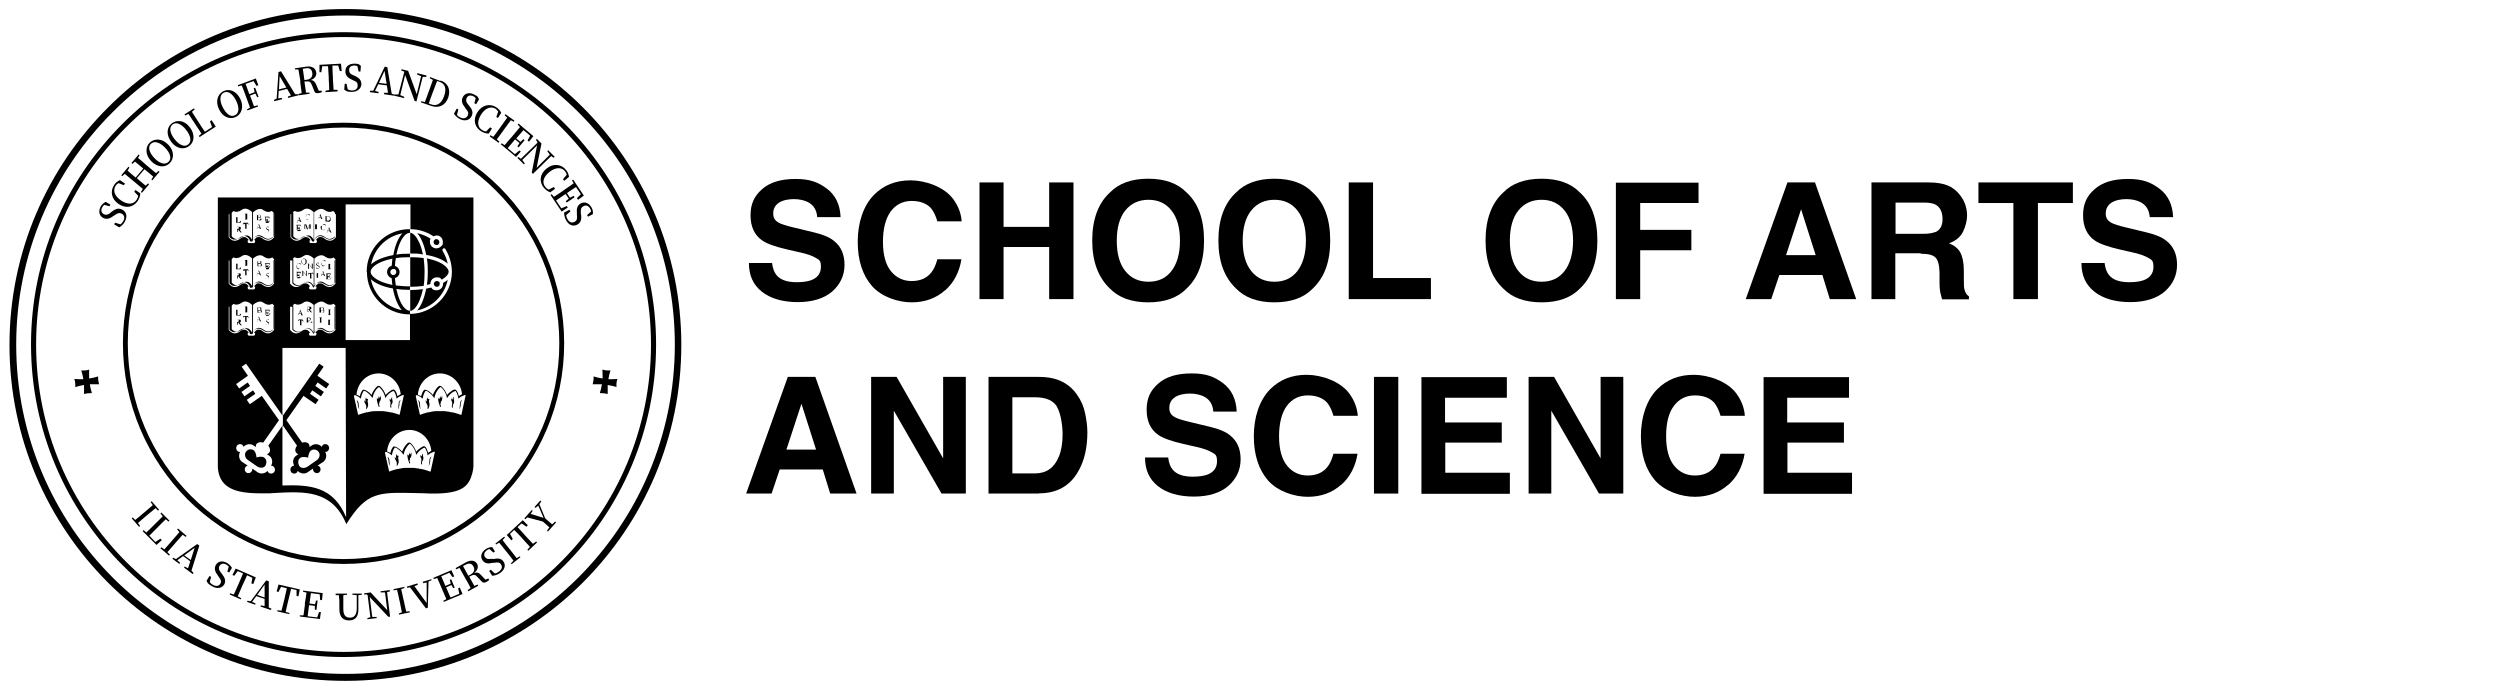 <svg xmlns="http://www.w3.org/2000/svg" id="Layer_1" viewBox="0 0 1079.9 298"><defs><style>      .st0 {        isolation: isolate;      }      .st1 {        fill-rule: evenodd;      }    </style></defs><g><g><g><path d="M67.2,219.5c-1.2,1-2.3,1.9-3.5,2.9l-.6.5c-1.2,1-2.3,2-3.5,3l.9,1.3-.4.4-3.2-3.7.4-.4,1.1,1.1c1.2-.9,2.3-1.9,3.5-2.9l.6-.5c1.2-1,2.3-2,3.5-3l-.9-1.3.4-.4,3.2,3.7-.4.4-1.1-1.1Z"></path><path d="M70,233.2l-2.4,2.2-6-6,.4-.4,1.2,1c1.1-1,2.2-2.1,3.2-3.1l.7-.7c1.1-1.1,2.2-2.1,3.2-3.2l-1-1.2.4-.4,3.5,3.5-.4.4-1.2-1c-1.1,1.1-2.2,2.1-3.2,3.2l-.8.8c-.9.9-2,2-3.1,3.1l2.6,2.7,2.2-1.4.6.6h0Z"></path><path d="M78.8,231.1c-1,1.1-2,2.3-3,3.4l-.5.6c-1,1.1-2,2.3-3,3.4l1.1,1.1-.4.4-3.7-3.2.4-.4,1.3.9c1-1.1,2-2.3,3-3.4l.5-.6c1-1.1,2-2.3,3-3.5l-1-1.1.4-.4,3.7,3.2-.4.4-1.3-.9h0Z"></path><path d="M83.6,247.5l-.3.5-3.8-2.8.3-.5,1.4.8,1-3-3.1-2.3-2.5,1.8,1.2,1.1-.3.5-3-2.2.3-.5,1.2.6,9.2-6.5.9.7-3.4,10.8.9,1h0ZM82.4,241.9l1.7-5.3-4.5,3.3,2.8,2h0Z"></path><path d="M95.8,247.8c1.5,1.9,1.8,3.2,1.1,4.6-1,1.7-3,2.1-5.2.9s-2-1.6-2.5-2.4l1.3-2.1.7.4-.6,2.2c.3.5.7.8,1.3,1.2,1.4.8,2.7.6,3.3-.5.5-.9.3-1.7-.7-2.9l-.4-.6c-1.2-1.6-1.7-3-.9-4.5,1-1.8,3-2,4.9-.9,1,.6,1.6,1.3,2.1,2.1l-1.2,2-.8-.4.6-2.1c-.2-.4-.6-.6-1-.9-1.2-.7-2.4-.5-3,.6-.5.9-.2,1.8.6,2.8l.5.6h-.1Z"></path><path d="M106.7,248.5c-.6,1.4-1.2,2.8-1.9,4.2l-.3.7c-.6,1.4-1.2,2.8-1.8,4.2l1.5.8-.2.5-4.8-2.1.2-.5,1.6.5c.6-1.4,1.3-2.7,1.9-4.2l.3-.7c.6-1.4,1.2-2.8,1.8-4.2l-2.3-1-1.5,2-.8-.3,1.4-2.8,8.7,3.8-1.1,2.9-.8-.3.4-2.4-2.3-1.1h0Z"></path><path d="M117.2,263l-.2.5-4.5-1.5.2-.5,1.6.3v-3.1l-3.6-1.2-1.8,2.5,1.5.7-.2.5-3.5-1.2.2-.5,1.4.2,6.7-9,1.1.4v11.3l1.3.6h-.2ZM114.3,258v-5.5l-3.2,4.5,3.2,1.1h0Z"></path><path d="M125.7,254.6c-.4,1.5-.7,2.9-1.1,4.5l-.2.8c-.3,1.5-.7,3-1,4.4l1.6.5v.5l-5.2-1.2v-.5l1.8.2c.4-1.5.7-2.9,1.1-4.4l.2-.8c.3-1.5.7-3,1-4.5l-2.5-.6-1.1,2.2-.8-.2.8-3,9.2,2.1-.6,3-.8-.2v-2.5l-2.5-.6h0v.3h0Z"></path><path d="M138.6,264.4l-.4,3-8.7-1.1v-.5h1.6c.2-1.5.4-3,.6-4.5v-.8c.3-1.5.5-3,.7-4.5l-1.5-.4v-.5l8.5,1.1-.3,3h-.8c0-.1-.2-2.5-.2-2.5l-3.8-.5c-.2,1.5-.4,3-.6,4.5l2.4.3.4-1.6h.7l-.5,4h-.7v-1.7l-2.5-.3c-.2,1.7-.4,3.2-.6,4.8l4.1.5.8-2.3h.8c0,.1,0,0,0,0h0Z"></path><path d="M156.3,256.9l-1.5.2v5.9c.1,3.5-1.4,4.9-3.9,5-2.5,0-4.2-1.2-4.3-4.6v-1.8c0-1.5,0-3-.2-4.5h-1.4v-.7h4.9v.5l-1.6.2v5.9c0,2.9,1.1,3.8,2.9,3.8s2.9-1.2,2.9-4.1v-5.6c-.1,0-1.9-.2-1.9-.2v-.5h4.1v.5h0Z"></path><path d="M168.6,255.4l-1.4.4,1.3,10.6h-.8l-8-8.5,1.1,8.6h1.9v.5l-4,.5v-.5l1.3-.4-1.2-9.5-.3-.3h-1.2v-.5l2.8-.4,7.2,7.7-1-7.7h-1.9v-.5l4-.5v.5h.2,0Z"></path><path d="M173.3,254.5c.3,1.5.6,2.9,1,4.5l.2.8c.3,1.5.6,3,1,4.4l1.5-.2v.5c.1,0-4.7,1-4.7,1v-.5c-.1,0,1.3-.5,1.3-.5-.3-1.5-.6-3-.9-4.5l-.2-.8c-.3-1.5-.6-3-1-4.4l-1.5.2v-.5c-.1,0,4.7-1,4.7-1v.5l-1.4.5h0Z"></path><path d="M186.4,250.6l-1.3.6-.3,11.3-.8.3-6.9-9.1-1.2.2-.2-.5,4.6-1.4.2.6-1.5.6,5.3,7.3v-8.9l-1.5.3-.2-.6,3.7-1.1.2.5h-.1Z"></path><path d="M198.6,253.8l1.2,2.8-8.1,3.4-.2-.5,1.3-.7c-.6-1.4-1.2-2.8-1.8-4.2l-.3-.7c-.6-1.4-1.2-2.8-1.8-4.2l-1.5.4-.2-.5,7.8-3.3,1.2,2.7-.7.3-1.4-1.9-3.5,1.5c.6,1.4,1.2,2.8,1.8,4.2l2.3-1-.4-1.6.6-.3,1.5,3.6-.6.3-.8-1.4-2.3,1c.7,1.6,1.3,3,1.9,4.4l3.8-1.6-.5-2.4.7-.3h0Z"></path><path d="M211,250l.3.5c-.3.3-.6.6-1.1.8-1,.6-1.6.5-2.2-.2l-1.8-1.9c-.9-1-1.5-1.1-2.7-.5l-.8.4c.8,1.4,1.5,2.7,2.2,4l1.4-.6.3.5-4.3,2.4-.3-.5,1.3-.9c-.7-1.3-1.4-2.7-2.2-4l-.4-.7c-.7-1.3-1.5-2.7-2.2-4l-1.4.6-.3-.5,4.3-2.4c2.3-1.3,4.1-1,5,.6.6,1.1.4,2.6-1.3,3.9,1.3-.4,2.1-.1,3,.9l1.9,2,1.2-.5h.1ZM203.4,248.1c1.5-.9,1.8-2.2,1.1-3.4-.7-1.3-1.8-1.6-3.3-.8l-1.2.6c.7,1.3,1.4,2.6,2.3,4.2l1.1-.6h0Z"></path><path d="M213,241.5c2.4-.5,3.6-.2,4.5,1.1,1.1,1.6.5,3.6-1.6,5-1.1.7-2.3,1.1-3.3,1.1l-1.3-2.1.7-.5,1.7,1.6c.6,0,1.1-.3,1.7-.7,1.3-.9,1.8-2.1,1-3.2-.6-.9-1.4-1-2.9-.7h-.7c-1.9.5-3.4.4-4.4-1.1-1.1-1.7-.4-3.5,1.4-4.8,1-.6,1.9-.9,2.8-.9l1.2,1.9-.7.5-1.6-1.5c-.5,0-.8.2-1.2.5-1.1.8-1.5,1.9-.8,2.9.6.9,1.5,1,2.7.8h.7c0-.1.1,0,.1,0h0Z"></path><path d="M217.1,233.3c.9,1.2,1.8,2.4,2.8,3.6l.5.6c.9,1.2,1.9,2.4,2.8,3.6l1.3-.8.3.4-3.8,3-.3-.4,1.1-1.1c-.9-1.2-1.8-2.4-2.8-3.6l-.5-.6c-.9-1.2-1.9-2.4-2.9-3.6l-1.3.8-.3-.4,3.8-3,.3.4-1,1.1h0Z"></path><path d="M223.5,227.6c1,1.1,2,2.2,3.1,3.4l.5.6c1,1.1,2.1,2.2,3.1,3.3l1.4-1,.4.4-3.8,3.6-.4-.4,1.1-1.3c-1-1.1-2-2.2-3.1-3.4l-.5-.6c-1-1.1-2.1-2.2-3.2-3.3l-1.8,1.7,1.2,2.2-.6.6-2-2.3,6.9-6.4,2.2,2.2-.6.6-2.1-1.4-1.9,1.7h0v-.2h.1Z"></path><path d="M235.5,223.9c1.3,1.1,2.1,1.8,3,2.6l1.3-1.2.4.4-3.5,3.9-.4-.4,1-1.4c-.8-.7-1.6-1.5-2.8-2.5l-6.7-1.8-.9.8-.4-.4,3.2-3.6.4.4-.9,1.3,5.6,1.7-2.3-5.3-1.2,1-.4-.4,2.5-2.8.4.4-.8,1.2,2.5,6.1h0Z"></path></g><path class="st1" d="M149.2,6.7h0c-39.3,0-74.8,15.9-100.5,41.7C22.9,74.1,7,109.7,7,148.9h0c0,39.3,15.9,74.8,41.7,100.6,25.7,25.7,61.3,41.6,100.5,41.6s74.8-15.9,100.6-41.6c25.7-25.7,41.7-61.3,41.7-100.6h0c0-39.3-15.9-74.8-41.7-100.5-25.8-25.7-61.3-41.7-100.6-41.7M148.4,16c36.7,0,69.9,14.9,93.9,38.9,24,24,38.9,57.3,38.9,93.9h0c0,36.7-14.9,69.9-38.9,93.9s-57.3,38.9-93.9,38.9-69.9-14.9-93.9-38.9S15.6,185.4,15.6,148.8s14.9-69.9,38.9-93.9c24-24,57.3-38.9,93.9-38.9h0ZM148.4,13.9h0c37.3,0,71,15.1,95.5,39.5,24.4,24.4,39.5,58.2,39.5,95.4s-15.1,71-39.5,95.4c-24.4,24.4-58.2,39.6-95.5,39.6h0c-37.3,0-71-15.1-95.4-39.6-24.4-24.4-39.6-58.2-39.6-95.4h0c0-37.3,15.1-71,39.6-95.4,24.4-24.4,58.1-39.5,95.4-39.5h0ZM148.4,55.1c25.7,0,49.1,10.4,65.9,27.3,16.9,16.9,27.3,40.2,27.3,65.9h0c0,25.8-10.4,49.1-27.3,65.9-16.9,16.9-40.2,27.3-65.9,27.3h0c-25.7,0-49-10.4-65.9-27.3s-27.3-40.2-27.3-65.9h0c0-25.7,10.4-49,27.3-65.9s40.2-27.3,65.9-27.3h0ZM148.4,53h0c26.3,0,50.2,10.7,67.4,27.9,17.2,17.2,27.9,41.1,27.9,67.4h0c0,26.3-10.7,50.2-27.9,67.4-17.2,17.3-41.1,27.9-67.4,27.9h0c-26.3,0-50.2-10.7-67.4-27.9-17.2-17.3-27.9-41.1-27.9-67.4h0c0-26.3,10.7-50.2,27.9-67.4,17.2-17.3,41.1-27.9,67.4-27.9h0ZM149.2,3.9h0c40.1,0,76.3,16.2,102.6,42.5,26.2,26.2,42.5,62.5,42.5,102.6s-16.2,76.3-42.5,102.6c-26.2,26.2-62.5,42.5-102.6,42.5s-76.3-16.2-102.6-42.5c-26.2-26.2-42.5-62.5-42.5-102.6S20.4,72.6,46.7,46.4C72.9,20.1,109.2,3.9,149.2,3.9h0Z"></path><path d="M260.1,159.6c1.1.4,2.3.5,3.6.4-.4,1.3-.7,2.5-.9,3.8,1.3,0,2.6,0,3.9-.1-.4,1.1-.5,2.3-.4,3.5-1.3-.4-2.5-.7-3.8-.9v3.9c-1.1-.3-2.3-.4-3.4-.4.4-1.3.7-2.5.9-3.8h-4c.3-1.1.5-2.3.4-3.4,1.3.4,2.6.7,3.9.9,0-1.3,0-2.6-.1-3.9"></path><path d="M38.7,159.6c-1.1.4-2.3.5-3.6.4.4,1.3.7,2.5.9,3.8-1.3,0-2.6,0-3.9-.1.4,1.1.5,2.3.4,3.5,1.3-.4,2.5-.7,3.8-.9v3.9c1.1-.3,2.3-.4,3.4-.4-.4-1.3-.7-2.5-.9-3.8h4c-.3-1.1-.5-2.3-.4-3.4-1.3.4-2.6.7-3.9.9v-3.9"></path><g><path d="M48.2,91.5c1.9-1.5,3.2-1.7,4.7-.9,1.8,1,2.2,3,1,5.2-.6,1.1-1.6,2-2.4,2.4l-2.2-1.3.4-.7,2.3.7c.5-.3.8-.7,1.2-1.3.8-1.4.6-2.6-.6-3.3-1-.5-1.7-.3-3,.6l-.6.4c-1.6,1.2-3,1.6-4.5.8-1.8-1-2-3-1-4.9.6-1,1.3-1.6,2.2-2l2,1.2-.4.7-2.2-.6c-.4.2-.6.5-.9,1-.7,1.2-.5,2.3.6,3,1,.5,1.8.3,2.8-.5l.6-.5h0Z"></path><path d="M58.4,82l2.2,1.5c0,1.2-.4,2.2-1.1,3.3-1.9,2.8-5.2,3.4-8.3,1.3s-3.7-5.5-1.9-8.2c.6-.9,1.4-1.6,2.5-2.1l2.2,1.5-.5.7-2.3-.9c-.5.3-.9.6-1.2,1.1-1.3,1.9-.7,4.4,2.3,6.4s5.4,1.7,6.7-.3c.3-.5.6-1,.7-1.7l-1.7-1.8.5-.7h-.1Z"></path><path d="M59.6,68.2c1.2,1,2.4,2,3.6,3.1l.6.5c1.2,1,2.4,2,3.6,3l1.1-1,.4.4-3.1,3.7-.4-.4.8-1.2c-1.1-1-2.4-2-3.8-3.2l-3.3,3.9c1.4,1.2,2.6,2.2,3.8,3.2l1.1-1,.4.4-3.1,3.7-.4-.4.8-1.3c-1.2-1-2.4-2-3.6-3l-.6-.5c-1.2-1-2.4-2-3.6-3l-1.1,1-.4-.4,3.1-3.7.4.4-.8,1.3c1.1,1,2.3,2,3.5,3l3.3-3.9c-1.2-1-2.4-2-3.6-3l-1.1,1-.4-.4,3.1-3.7.4.4-.8,1.3h0v-.2h0Z"></path><path d="M72.7,62.5c2.7,2.8,2.5,6.1.6,8s-5.2,2-8-.9c-2.7-2.8-2.5-6.2-.6-8s5.2-2,8,.9ZM72.8,69.9c1.6-1.5.5-4.1-1.5-6.1-2-2.1-4.5-3.2-6.1-1.7s-.5,4.1,1.5,6.2,4.5,3.2,6.1,1.6h0Z"></path><path d="M82,55c2.4,3.1,1.9,6.4-.2,8-2.1,1.7-5.4,1.5-7.8-1.7-2.4-3.1-1.9-6.4.2-8s5.4-1.5,7.8,1.7h0ZM81.3,62.4c1.7-1.4.9-4-.9-6.3s-4.2-3.7-5.9-2.3c-1.7,1.4-.9,4,.9,6.3s4.2,3.7,5.9,2.3h0Z"></path><path d="M91.4,51.9l1.8,2.8-7,4.5-.3-.5,1.1-1c-.8-1.3-1.7-2.6-2.5-3.8l-.5-.8c-.9-1.3-1.7-2.6-2.6-3.9l-1.4.7-.3-.5,4.1-2.6.3.5-1.2,1c.8,1.3,1.7,2.6,2.5,3.9l.6.9c.7,1.2,1.6,2.5,2.5,3.8l3.1-2-.9-2.5.7-.5h0Z"></path><path d="M103.8,42.7c1.7,3.5.5,6.6-1.9,7.8s-5.6.3-7.3-3.3c-1.7-3.5-.5-6.6,1.9-7.8s5.5-.3,7.3,3.3h0ZM101.5,49.8c2-1,1.8-3.7.5-6.3s-3.3-4.5-5.3-3.5-1.8,3.7-.5,6.3,3.3,4.5,5.2,3.5h.1Z"></path><path d="M106.1,36.3c.5,1.4,1.1,2.9,1.6,4.4l2.3-.9-.4-1.7.6-.2,1.5,3.9-.6.2-.8-1.6-2.3.9c.6,1.6,1.2,3.1,1.7,4.6l1.6-.4.2.5-4.6,1.7-.2-.5,1.3-.7c-.5-1.5-1.1-2.9-1.6-4.4l-.3-.8c-.5-1.5-1.1-3-1.7-4.4l-1.5.4-.2-.5,7.8-2.9,1.1,2.9-.8.3-1.3-2.1-3.6,1.3h.2Z"></path><path d="M128.8,40.6v.6l-4.4,1.1v-.6l1.3-.5-1.7-2.8-3.6.9-.2,3.2,1.6-.2v.6l-3.4.8v-.6l1.1-.5.8-11.5,1.1-.3,6.1,9.9h1.3,0ZM123.7,37.8l-2.9-4.9-.3,5.7,3.2-.8h0Z"></path><path d="M139,39.2v.6c-.3.2-.7.3-1.3.4-1.1.2-1.7,0-2-1l-1-2.5c-.5-1.3-1-1.7-2.4-1.5h-.8c.2,1.7.5,3.3.7,4.8h1.5v.5l-4.8.7v-.6l1.4-.4c-.2-1.5-.4-3.1-.6-4.7v-.8c-.3-1.5-.5-3.1-.8-4.7h-1.5v-.5l4.8-.7c2.5-.4,4.1.6,4.4,2.5.2,1.3-.5,2.7-2.5,3.3,1.3,0,2,.7,2.5,2l1.1,2.6s1.3,0,1.3,0ZM132.7,34.4c1.7-.2,2.4-1.5,2.2-2.9-.2-1.5-1.1-2.3-2.8-2l-1.3.2c.2,1.5.4,3.1.7,4.9l1.2-.2h0Z"></path><path d="M143.6,28.5c0,1.6.1,3.1.2,4.8v.8c.1,1.6.2,3.1.3,4.7h1.7v.7l-5.2.3v-.6l1.6-.3c0-1.5-.1-3.1-.2-4.7v-.8c-.1-1.6-.2-3.2-.3-4.8h-2.5c0,.1-.4,2.6-.4,2.6h-.8v-3.2l9.3-.5.3,3.2h-.8l-.7-2.4h-2.5v.2h0Z"></path><path d="M153.1,32.7c2.2,1,3,2,3,3.7s-1.7,3.3-4.1,3.3-2.5-.5-3.3-1l.2-2.5h.8l.5,2.4c.5.3,1,.4,1.7.5,1.6,0,2.6-.7,2.6-2.1s-.5-1.7-1.9-2.3l-.6-.3c-1.8-.8-2.9-1.9-2.8-3.7,0-2.1,1.7-3.2,3.9-3.2s2,.4,2.8,1l-.2,2.4h-.8l-.5-2.3c-.4-.2-.8-.3-1.3-.3-1.4,0-2.3.6-2.3,1.9s.6,1.8,1.8,2.3l.7.3h-.2,0Z"></path><path d="M170.6,40.8v.6l-4.7-.7v-.6h1.7l-.5-3.2-3.7-.5-1.4,2.9,1.5.4v.6l-3.7-.5v-.6h1.4l5-10.4,1.1.2,1.9,11.5,1.3.4h0ZM167,36.2l-.9-5.6-2.4,5.2,3.3.4h0Z"></path><path d="M184,33.2h-1.4l-2.7,10.6-.8-.2-4.1-11.2-2.1,8.7,1.7.7v.6c-.1,0-4-1-4-1v-.6h1.5l2.5-9.6v-.3c-.1,0-1.2-.4-1.2-.4v-.6c.1,0,2.9.7,2.9.7l3.7,10.1,1.9-7.8-1.7-.7v-.6c.1,0,4,1,4,1v.6h-.2,0Z"></path><path d="M190.4,34.8c3.1,1.1,4.4,3.9,3.2,7.4-1.3,3.5-4.2,4.7-7.5,3.5l-4.3-1.5.2-.5,1.5.4c.6-1.4,1.1-3,1.7-4.6l.2-.5c.5-1.5,1.1-3,1.6-4.5l-1.4-.7.2-.5,4.5,1.7h0v-.2h.1ZM186.3,45.1c2.4.9,4.4-.4,5.5-3.5,1.2-3.2.5-5.4-1.8-6.2l-1.2-.4c-.6,1.5-1.1,3-1.7,4.5l-.2.5c-.6,1.7-1.2,3.2-1.7,4.7l1.1.4h0Z"></path><path d="M202.6,45.6c1.6,1.9,1.8,3.1,1.1,4.6-.9,1.8-3,2.3-5.1,1.2-1.1-.6-2-1.5-2.5-2.3l1.2-2.2.7.4-.6,2.3c.3.5.7.8,1.3,1.1,1.4.7,2.6.5,3.3-.7.5-1,.3-1.8-.7-2.9l-.4-.6c-1.2-1.5-1.8-2.9-1-4.5.9-1.8,2.9-2.2,4.9-1.2s1.6,1.2,2.1,2.1l-1.2,2.1-.8-.4.6-2.2c-.3-.4-.6-.6-1-.8-1.2-.6-2.4-.4-2.9.7-.5,1-.2,1.9.6,2.8l.5.6h-.1Z"></path><path d="M212.5,55.5l-1.4,2.2c-1.2,0-2.3-.4-3.3-1-2.8-1.8-3.6-5-1.6-8.2s5.4-3.9,8.1-2.2c.9.6,1.7,1.3,2.2,2.4l-1.4,2.3-.7-.5.8-2.3c-.3-.5-.7-.9-1.1-1.2-1.9-1.2-4.4-.5-6.3,2.5-1.9,3.1-1.5,5.5.5,6.7.5.3,1,.5,1.7.6l1.7-1.8.8.5h0Z"></path><path d="M220.7,51.9c-.9,1.2-1.8,2.5-2.8,3.8l-.5.7c-.9,1.3-1.9,2.6-2.8,3.8l1.1,1-.3.5-3.9-2.8.3-.5,1.3.7c.9-1.2,1.9-2.5,2.8-3.8l.5-.7c.9-1.3,1.9-2.6,2.7-3.8l-1.1-1,.3-.5,3.9,2.8-.3.5-1.3-.7h.1Z"></path><path d="M225,65.4l-2.1,2.4-6.6-5.5.4-.4,1.3.8c1-1.2,2-2.4,3.1-3.6l.5-.6c1-1.2,2-2.4,3-3.6l-1-1.1.4-.4,6.4,5.4-1.9,2.4-.6-.5,1.1-2.1-2.9-2.4c-1,1.2-2,2.4-3.1,3.6l1.8,1.5,1.3-1.2.5.5-2.6,3.1-.5-.5.9-1.4-1.9-1.6c-1.1,1.4-2.2,2.6-3.2,3.8l3.1,2.6,2-1.6.6.5h0Z"></path><path d="M239.2,68.2l-1.1-.8-7.9,7.7-.5-.6,2.3-11.7-6.4,6.3,1.1,1.5-.4.4-2.8-2.8.4-.4,1.1.8,7.1-6.9v-.4l-.6-.9.4-.4,2,2-2.1,10.5,5.7-5.7-1.1-1.5.4-.4,2.8,2.8-.4.4h0Z"></path><path d="M239.8,81.5l-2.1,1.6c-1.1-.4-2-1.1-2.8-2-2.1-2.6-1.8-5.9,1.2-8.3,2.9-2.4,6.4-1.9,8.4.6.7.8,1.1,1.8,1.3,3l-2.1,1.7-.5-.7,1.6-1.9c-.1-.6-.4-1-.7-1.5-1.4-1.8-4-1.9-6.8.3-2.8,2.3-3.2,4.7-1.7,6.5.4.5.8.8,1.4,1.1l2.2-1.1.6.7h0Z"></path><path d="M245.2,89.7l-2.6,1.7-4.8-7.2.5-.3,1,1.1c1.3-.8,2.6-1.7,3.9-2.6l.7-.5c1.3-.9,2.6-1.8,3.9-2.7l-.7-1.3.5-.3,4.6,6.9-2.5,1.8-.5-.7,1.7-1.7-2.1-3.1c-1.3.8-2.6,1.7-3.9,2.6l1.3,2,1.6-.8.4.6-3.4,2.3-.4-.6,1.3-1.1-1.4-2c-1.5,1-2.8,1.9-4.1,2.8l2.3,3.4,2.3-1,.5.7s-.1,0-.1,0Z"></path><path d="M251,92.6c.3,2.4-.2,3.6-1.6,4.4-1.8,1-3.7.3-4.9-1.9-.6-1.1-.9-2.4-.8-3.3l2.3-1.2.4.7-1.8,1.6c0,.6.2,1.1.5,1.7.8,1.4,1.9,1.9,3.1,1.2,1-.5,1.2-1.3,1-2.9v-.7c-.2-2,.1-3.4,1.6-4.3,1.8-1,3.6-.2,4.7,1.7.6,1,.7,1.9.6,2.9l-2.1,1.1-.4-.7,1.7-1.5c0-.5-.1-.8-.4-1.3-.7-1.2-1.7-1.7-2.9-1-1,.5-1.2,1.4-1.1,2.7v.7h0Z"></path></g></g><g><path d="M104,95.5h-.2l-.2.3s-.2.2-.3.2h-.7v-2.2h.2-1,.2v2.2h0v.2h1.9l.3-.8h-.2Z"></path><path d="M105.4,96.9s.2,0,.2-.2h.3c0,0,0,0,0,0h0v2.1h-.2,1s-.2,0-.2-.2h0v-2h.4s.2.2.3.4h.2l-.3-.8h-1.9l-.3.7h.2s0-.2.2-.3h0v.3Z"></path><path d="M106.8,94.6h0s0,0,0-.2v-1.9h0v-.2h-1v.2h.2v2.1h-.2v.2h1v-.2Z"></path><path d="M102.9,100.2h-.2v-1h.3v.2l.9,1h.7s-.3,0-.3-.2l-.3-.3-.5-.7c.2,0,.4,0,.5-.2v-.8s-.2-.2-.3-.2h-1.5.2v2.2h-.2,1.1s-.4,0-.4,0ZM102.5,97.9h.3c0,0,0,0,0,0,0,0,.2,0,.3.2v.4c0,.2,0,.3-.2.4h-.5v-1h0,.2Z"></path><path d="M116.5,95.8h-.2s0,.2-.2.3c0,0-.2.2-.3.2h-1v-1h.8v.3h.2v-1.1h-.2v.3h-.7v-.9h1.2v.2l.2.2h.2l-.2-.7h-1.9v.2h.2v1.8h-.2,2l.3-.8h0l-.2.7v.3Z"></path><path d="M112,95.2h.6s.2,0,.3-.2v-.4c0-.2,0-.3-.2-.4,0,0-.2,0-.4-.2,0,0,.3,0,.4-.2v-.7c0,0-.2-.2-.4-.2h-1.5.2v2.2h-.2,1.2ZM111.5,92.8h.8s.2.2.2.4v.3c0,0,0,0-.2.2h-.8v-1h0ZM111.5,95v-1.1h.8s.2,0,.3.2v.3s0,.3-.2.4c0,0-.2,0-.4.2h-.5Z"></path><path d="M116.2,99.3s-.2-.2-.5-.3c-.3,0-.5-.3-.5-.4v-.5h.6s.2,0,.3.2v.4h0v-.8h-.4s-.4,0-.5.2c0,0-.2.3-.2.5v.3l.2.2s.2.2.4.3c.2,0,.4.2.4.2v.4s0,.2-.2.3h-.7s-.2,0-.3-.2v-.4h0v.8h0v-.2h.6c.2,0,.4,0,.6-.2s.2-.3.2-.5v-.4h0Z"></path><path d="M111.3,98.9h-.2v-.6h1v.4c.2,0,.2.2.2.2h-.2.9-.2s0-.2-.2-.3l-.8-2h0v.2l-.8,1.8c0,.2,0,.3-.2.3h-.2s.7,0,.7,0ZM111.7,97.1h0l.4,1h-.8l.4-1h0Z"></path><path d="M104,115.6h-.2l-.2.3s-.2.2-.3.2h-.7v-2.2h.2-1,.2v2.2h0v.2h1.9l.3-.8h-.2Z"></path><path d="M105.4,117s.2,0,.2-.2h.3c0,0,0,0,0,0h0v2.1h-.2,1s-.2,0-.2-.2h0v-2h.4s.2.2.3.4h.2l-.3-.8h-1.9l-.3.7h.2s0-.2.2-.3h0v.3Z"></path><path d="M106.8,114.6h0s0,0,0-.2v-1.9h0v-.2h-1v.2h.2v2.1h-.2v.2h1v-.2Z"></path><path d="M102.9,120.3h-.2v-1h.3v.2l.9,1h.7s-.3,0-.3-.2l-.3-.3-.5-.7c.2,0,.4,0,.5-.2v-.8s-.2-.2-.3-.2h-1.5.2v2.2h-.2,1.1s-.4,0-.4,0ZM102.5,118h.3c0,0,0,0,0,0,0,0,.2,0,.3.2v.4c0,.2,0,.3-.2.4h-.5v-1h0,.2Z"></path><path d="M116.2,116.1s-.2.2-.3.2h-1v-1h.8v.3h.2v-1.1h-.2v.3h-.7v-.9h1.2v.2l.2.2h.2l-.2-.7h-1.9v.2h.2v1.8h-.2,2l.3-.8h-.2s0,.2-.2.3h0l-.2.7v.3Z"></path><path d="M112.5,113.9s.3,0,.4-.2v-.7c0,0-.2-.2-.4-.2h-1.5.2v2.2h-.2,1.8s.2,0,.3-.2v-.4c0-.2,0-.3-.2-.4,0,0-.2,0-.4,0h0ZM111.5,112.8h.8s.2.2.2.4v.3c0,0,0,0-.2.2h-.8v-1h0ZM112.4,114.9s-.2,0-.4.2h-.4v-1.1h.8s.2,0,.3.2v.3s0,.3-.2.4h-.1Z"></path><path d="M116.2,119.3s-.2-.2-.5-.3c-.3,0-.5-.3-.5-.4v-.5h.6s.2,0,.3.2v.4h0v-.8h-.4s-.4,0-.5.2c0,0-.2.3-.2.5v.3l.2.2s.2.2.4.3c.2,0,.4.2.4.2v.4s0,.2-.2.3h-.7s-.2,0-.3-.2v-.4h0v.8h0v-.2h.6c.2,0,.4,0,.6-.2s.2-.3.2-.5v-.4h0Z"></path><path d="M112.6,118.6l-.8-2h0v.2l-.8,1.8c0,.2,0,.3-.2.3h-.2.7-.2v-.6h1v.4c.2,0,.2.2.2.2h-.2.9-.2s0-.2-.2-.3h0v.2-.2ZM111.7,118.1h-.4l.4-1h0l.4,1h-.4Z"></path><path d="M104,135.6h-.2c0,.1-.2.3-.2.3,0,0-.2.2-.3.2h-.7v-2.2h.2c0-.1-1-.1-1-.1h0q0,.1.2.1h0v2.2h0v.2h1.9l.3-.8h-.2Z"></path><path d="M105.4,137s.2-.1.2-.2h.3c0,0,0,0,0,0h0v2.1h-.2c0,.1,1,.1,1,.1h0c0-.1-.2-.1-.2-.2h0v-2h0c.2,0,.3,0,.4.1,0,0,.2.2.3.4h.2l-.3-.8h-1.9l-.3.7h.2s0-.2.2-.3h.1Z"></path><path d="M106.8,134.7h0s0,0,0-.2v-1.9h0v-.2h-1v.2h.2v2.1h-.2v.2h1v-.2h0Z"></path><path d="M102.9,140.3h-.2v-1h.3v.2l.9,1h.7s-.3-.1-.3-.2l-.3-.3-.5-.7c.2,0,.4-.1.5-.2v-.8c0-.1-.2-.2-.3-.2h-1.5.2v2.2h-.2,1.1-.4,0ZM102.5,138h.3c0,0,0,0,0,0,0,0,.2,0,.3.2v.4c0,.2,0,.3-.2.4h-.2c0,.1-.3.1-.3.1v-1h0,.2Z"></path><path d="M116.2,136.2s-.2.2-.3.2h-1v-1h.8v.3h.2v-1.1h-.2v.3h0q0,.1-.2.1h-.5v-.9h1.2v.2s0,.1.2.2h.2l-.2-.7h-1.9v.2h.2v1.8h0c0,.1-.2.1-.2.1,0,.1,2,.1,2,.1l.3-.8h-.2s0,.2-.2.3h0l-.2.7h0Z"></path><path d="M112.5,133.9s.3-.1.4-.2v-.7c0,0-.2-.2-.4-.2h-1.5.2v2.2h-.2,1.8s.2-.1.3-.2v-.4c0-.2,0-.3-.2-.4,0,0-.2-.1-.4-.1h0ZM111.5,132.9h.5s.3,0,.3.1c0,0,.2.2.2.4v.3q0,.1-.2.2h-.8v-1h0ZM112.4,135s-.2.1-.4.2h-.4v-1.1h.8s.2.1.3.2v.3c0,.1,0,.3-.2.4h-.1Z"></path><path d="M116.2,139.3s-.2-.2-.5-.3-.5-.3-.5-.4v-.5s.2-.1.3-.1h.3s.2.1.3.2v.4h0v-.8h0c0,.1-.4.1-.4.1,0,0-.4,0-.5.2,0,.1-.2.3-.2.5v.3s0,.1.2.2c0,0,.2.2.4.3.2.1.4.2.4.2v.4s0,.2-.2.3c0,0-.2.1-.4.1h-.3s-.2-.1-.3-.2v-.4h0v.8h0v-.2h.6c.2,0,.4,0,.6-.2,0-.1.2-.3.2-.5v-.3s0-.1-.2-.2h.2Z"></path><path d="M112.6,138.6l-.8-2h0v.2l-.8,1.8c0,.2,0,.3-.2.3h-.2.7s-.2,0-.2-.1h0v-.6h1v.4c.2,0,.2.2.2.2h-.2.9s-.2,0-.2-.1c0,0,0-.2-.2-.3h0v.2h0ZM111.7,138.1h-.4l.4-1h0l.4,1h-.4Z"></path><path d="M130.2,99.3h-.2s0,.2-.2.3c0,0-.2.2-.3.2h-1v-1h.8v.4h.2v-1.1h-.2v.2h-.7v-.9h1.3v.4h.2l-.2-.7h-1.9v.2h.2v1.8h0v.2h2l.3-.8h0l-.3.6v.2Z"></path><path d="M128.7,95.9h-.2v-.6h1v.4c.2,0,.2.2.2.2h-.2.9-.2l-.2-.3-.8-2h0v.2l-.8,1.8c0,.2,0,.3-.2.4h-.2.7,0ZM129,94h0l.4,1h-.7l.3-1h0Z"></path><path d="M137.7,94.6h-.2v-.2l.2-.4h.9v.4c.2,0,.2.2.2.2h-.2.9-.2s-.1-.2-.2-.3l-.8-2h0v.2l-.8,1.8c0,.2-.1.3-.2.3h-.2.6ZM138.1,92.8h0l.4,1h-.8l.4-1h0Z"></path><path d="M142.1,98v.2l-.8,1.8c0,.2-.1.3-.2.4h-.2.7-.2v-.6h1v.4c.2,0,.2.2.2.2h-.2.9s-.1,0-.2-.2c0,0-.1,0-.2-.3l-.8-1.9h0ZM142,99.6h-.4l.4-1,.4,1h-.4Z"></path><path d="M132.7,94.8h.5c.1,0,.3-.3.4-.5h0c-.1.2-.2.3-.4.4h-.8c-.1,0-.2-.2-.3-.4v-.6c0-.2,0-.5.1-.7,0-.2.1-.3.3-.4h.4c0,0,.3,0,.5.2.1,0,.2.3.3.5h0v-.8h-.5c-.2,0-.4,0-.6.2-.2,0-.3.3-.4.5,0,.2-.1.4-.1.7s0,.5.2.8.5.4.9.4h-.5v-.3Z"></path><path d="M138.6,97.5c0,.2-.1.4-.1.7s0,.5.2.8.5.4.9.4h.5c.1,0,.3-.3.4-.5h0c-.1.2-.3.3-.4.4h-.8c-.1,0-.2-.2-.3-.4v-.6c0-.2,0-.5.1-.7,0-.2.1-.3.3-.4h.9c.1,0,.2.3.3.5h0v-.8h-.5c-.2,0-.4,0-.6.2-.2,0-.3.3-.4.5h-.5Z"></path><path d="M141.8,95.8h.3c.1,0,.3,0,.4-.2.1,0,.2-.2.3-.4v-.6c0-.2,0-.5-.2-.8-.1-.2-.3-.4-.5-.4h-1.7c.1,0,.2,0,.2.2h0v2.1h-.1c0,0,1.4,0,1.3,0h0ZM141.1,95.6v-2.1h.9s.2,0,.3.2.1.2.2.3v.8s0,.2-.2.3c0,0-.2,0-.2.2h-1s0,.3,0,.3Z"></path><path d="M137.1,99h-.2v-2.1h.1-1,.1v2.1h-.1,1.1q0,0,0,0c-.1,0,0,0,0,0h0Z"></path><path d="M132,99h-.2v-2.1l.8,2.2h.2l.8-2.2v1.9h-.1.9-.2v-1.9h.2-.7l-.7,2-.7-2h-.8v2h-.2.9-.3c0,0,.1,0,.1,0Z"></path><path d="M132.1,117.1h.2v1.7l-1.5-1.8h-.7.3l.2.2v2h-.2.8-.2v-1.8l1.6,2h0v-2.4h.2-.8.1,0Z"></path><path d="M129,116h.5s.3-.3.4-.5h0c0,.2-.3.3-.4.4h-.9s-.2-.2-.3-.4v-1.3c0-.2.2-.3.3-.4h.4c.2,0,.3,0,.5.2s.2.3.3.5h0v-.8h-.5c-.2,0-.4,0-.6.2-.2,0-.3.3-.4.5s-.2.4-.2.7,0,.5.2.8.5.4.8.4h0v-.3Z"></path><path d="M139.7,114.7h.5c.2,0,.3-.3.4-.5h0c-.1.2-.3.3-.4.4h-.9c-.1,0-.2-.2-.3-.4,0-.2-.1-.4-.1-.6s0-.5.1-.7c0-.2.2-.3.3-.4h.4c0,0,.3,0,.5.2.1,0,.2.3.3.5h0v-.8h-.6c-.2,0-.4,0-.6.2-.2,0-.3.3-.4.5,0,.2-.1.4-.1.7s0,.5.2.8.5.5.9.5h0l-.2-.2v-.2Z"></path><path d="M137.7,114.8s-.3,0-.5-.3c-.3-.2-.5-.3-.5-.4v-.2s0-.2.1-.2h.6s.2,0,.2.2c0,0,0,.2.1.4h0v-.8h-.5c-.2,0-.4,0-.5.2-.1,0-.2.3-.2.4v.3s.1.2.2.2c0,0,.2,0,.5.3.2,0,.3.2.4.2,0,0,.1,0,.2.2v.2s0,.2-.1.3h-.8s-.2,0-.2-.2c0,0,0-.2-.1-.4h0v.8h.6c.2,0,.4,0,.6-.2s.2-.3.2-.5v-.3s-.1-.2-.2-.2h-.1Z"></path><path d="M130.1,119.7h-.2s0,.2-.2.3c0,0-.2.2-.3.2h-1v-1h.7v.3h.2v-1.1h-.2v.3h-.6v-.9h1.4v.3h.2l-.2-.7h-1.9l.2.2h0v2.1h2l.3-.8h0l-.3.5v.3Z"></path><path d="M142.9,120.5s-.2.2-.3.2h-1v-1h.6v.2h.2v-1.1h-.2v.5h-.7v-.9h1.1s.1,0,.2.2v.2h.2l-.2-.7h-2c.1,0,.2,0,.2.2h0v2.1h-.2v.2h2.1l.2-.8h-.1s-.1.2-.2.3h0v.4h0Z"></path><path d="M140.3,118.9l-.8-2h0v.2l-.8,1.8c0,.2-.1.3-.2.3h-.2.7-.2v-.2l.2-.4h.8v.3c.2,0,.2.2.2.3s0,0,0,0h-.2.9-.2s-.1-.2-.2-.3h0v.2-.2ZM139.4,118.4h-.4l.4-1h0l.4,1h-.4Z"></path><path d="M131.3,114.3c.3,0,.6,0,.9-.4.2-.3.3-.5.3-.9s-.1-.6-.3-.9c-.2-.2-.5-.4-.8-.4h0c-.3,0-.5,0-.8.3-.3.2-.4.5-.4.9s0,.7.3.9c.2.2.5.4.8.5h0ZM130.8,112.1c0-.2.3-.2.5-.2s.4,0,.5.2c.2.2.2.5.2.9s0,.7-.2.8c0,.2-.3.3-.6.3s-.4,0-.5-.3c-.2-.2-.3-.5-.3-.9s0-.7.2-.9h.2Z"></path><path d="M132.9,113.9l.2.2v2h-.2.8-.2v-1.8l1.6,2h0v-2.4h.2-.8.2v1.7l-1.5-1.8h-.7.4Z"></path><path d="M135,117.9h-1.7l-.3.7h.2s.1-.2.2-.2c0,0,.1,0,.2-.2h.3c.1,0,0,0,0,0h0v2.1h-.2,1c-.1,0-.2,0-.2-.2h0v-2h.5s.2.2.3.4h.2l-.3-.8h-.2v.2Z"></path><path d="M136.6,118h.2v2h-.2,1-.2v-2h.2-1Z"></path><path d="M142.8,116h-.2v-2h.2-1,.1v2.1h-.1v.2h1v-.2h0Z"></path><path d="M129.2,136.1h-.2v-.2l.2-.4h.8v.4c.2.1.2.2.2.3s0,0,0,0h-.2.9s-.2-.1-.2-.2c0,0,0-.1-.2-.3l-.8-2h0v.2l-.8,1.8c0,.2,0,.3-.2.4h-.2s.7,0,.7,0ZM129.6,134.3l.4,1h-.7l.3-1h0Z"></path><path d="M134.1,139.1l-.5-.7c.2,0,.4-.1.5-.2,0-.1.1-.2.1-.4s0-.3-.1-.4c-.1,0-.2-.2-.3-.2h-1.5.2v2.1h-.2,1.1-.2v-1h.3v.2c.1,0,.9.9.9.9h.7c-.1,0-.2-.1-.3-.2s-.2-.1-.3-.3h0l-.4.2h0ZM133,138.4h0v-1h.4c.1,0,.2,0,.3.1.1,0,.2.2.2.4s0,.3-.2.4c0,0-.1,0-.2.1h-.5Z"></path><path d="M130.7,138h-1.7l-.3.7h.2s0-.2.2-.2c0,0,0-.1.2-.2h.3c0,0,0,0,0,0h0v2.1h-.2c0,.1,1,.1,1,.1h0c0-.1-.2-.1-.2-.1h0v-2h0c.2,0,.3,0,.4.1,0,0,.2.2.3.4h.2l-.3-.8h-.2,0Z"></path><path d="M139.5,133.9c.1,0,.3-.1.3-.2,0,0,.1-.2.1-.3s0-.3-.1-.4c0-.1-.2-.2-.4-.2h-1.6.2v2.2h-.2,1.9c.1,0,.3-.1.3-.3s.1-.2.1-.4,0-.3-.2-.4c-.1,0-.3-.1-.4-.2h0v.2h0ZM138.6,132.9h.5s.3,0,.3.1c.1,0,.2.2.2.4v.3l-.2.2h-.8v-1h0ZM139.5,134.9c-.1,0-.3.1-.4.1h-.4v-1h.8c.1,0,.2.1.3.2v.3c0,.1,0,.3-.2.4h-.1Z"></path><path d="M138,137.3h.2v2h-.2c0,.1,1,.1,1,.1h0c0-.1-.1-.1-.2-.1h0v-2h.2v-.2h-1v.2Z"></path><path d="M141.8,133.9h.2v2h-.2v.2h1v-.2h-.2v-2h.2v-.2h-1v.2h0Z"></path><path d="M141.7,138.2h.1v2.1h-.1c0,.1,1,.1,1,.1h0c0-.1-.1-.1-.2-.1h0v-2h.2v-.2h-1Z"></path><path d="M133.2,134.8h-.2v-1h.3l.2.2.7.9h.7c-.1,0-.3-.1-.3-.2l-.3-.3-.5-.7c.2,0,.4-.1.5-.2.1-.1.2-.2.2-.4s0-.3-.1-.4c0,0-.2-.2-.3-.2h-1.5.2v2.1h-.2,1.1l-.5.2h0ZM132.8,132.6h.4s.2,0,.3.1c.1,0,.2.2.2.4s0,.3-.2.4c0,0-.1,0-.2.1-.1.1-.2,0-.3,0h-.1v-1h-.1,0Z"></path><path d="M164,173.5c.8-1,.5-1.8.5-2.6-.2.5-.3.8-.4.9-.3.3-.4-.6-.4-.9,0,.4-.2.7-.3,1.1v.2c-.2.4-.5,0-.5-.5-.3.6,0,2.1.5,3.4,0,.2.2.5.2.6.3.4.4-.3.4-.5h-.1c-.3,0-.1-1.1,0-1.3,0-.2,0-.4.2-.5h0Z"></path><path d="M182.7,196c-.2,0-.4.3-.5.9v.3c-.3-.2-.4-.4-.5-.7-.2.6-.1,1.1.3,1.6.1.5,0,1-.1,1.5-.1.4,0,.7.1,1h.3s.1-.2,0-.5h0v-.7c.5-.6.6-1.1.6-1.6-.1-.4-.3-1.1-.2-1.8h0Z"></path><path d="M177.2,197.9c.8-1,.5-1.8.5-2.6-.2.5-.3.8-.4.9-.3.3-.4-.6-.4-.9,0,.4-.2.7-.3,1.1v.2c-.2.4-.5,0-.5-.5-.3.6,0,2.1.5,3.4,0,.2.2.5.2.6.3.4.4-.3.4-.5h-.1c-.3,0-.1-1.1,0-1.3,0-.2,0-.4.2-.5h0Z"></path><path d="M172,196.8c-.2,0-.3,0-.5.1,0-.3-.1-.6-.2-.8,0,0,0,.2-.1.3-.2.5-.2,1.1,0,1.7l-.7-.7c0,.6.2,1,.5,1.5.1.2.2.4.3.6,0,0,0,.2.1.3v.7h0v.3c-.1.3-.1.4,0,.4,0,0,.2,0,.3-.2.4-.7.8-1.4.3-3.1,0-.3,0-.6.2-.9h0l-.2-.2h0Z"></path><path d="M167.3,197.4c.5.7.5,1.4.6,2.2,0,.5.2,1.1.6,1.7-.4-1.3-.1-2.8-.6-3.5-.1-.2-.3-.3-.6-.4h0Z"></path><path d="M173.1,172.9c-.3,0-.5.2-.6.4-.5.7-.2,2.2-.6,3.5.4-.5.5-1.1.6-1.7,0-.8,0-1.5.6-2.2h0Z"></path><path d="M168.6,175.1c-.1.4,0,.7.1,1h.3s.1-.2,0-.5h0v-.7c.5-.6.6-1.1.6-1.6-.1-.4-.3-1.1-.2-1.7-.2,0-.4.3-.5.9v.3c-.3-.2-.4-.4-.5-.7-.2.6-.1,1.1.3,1.6,0,.5,0,1-.1,1.4h0Z"></path><path d="M158.8,172.3c-.2,0-.3,0-.5.1,0-.3-.1-.6-.2-.8,0,0,0,.2-.1.3-.2.5-.2,1.1,0,1.7l-.7-.7c0,.6.2,1,.5,1.5.1.2.2.4.3.6,0,0,0,.2.1.3v.7h0v.3c-.1.3-.1.4,0,.4,0,0,.2,0,.3-.2.4-.7.8-1.4.3-3.1,0-.3,0-.6.2-.9h0l-.2-.2h0Z"></path><path d="M154,172.9c.5.7.5,1.4.6,2.2,0,.5.2,1.1.6,1.7-.4-1.3-.1-2.8-.6-3.5-.1-.2-.3-.3-.6-.4h0Z"></path><path d="M196,171.5c-.2,0-.4.3-.5.9v.3c-.3-.2-.4-.4-.5-.7-.2.6-.1,1.1.3,1.6.1.5,0,1-.1,1.5-.1.4,0,.7.1,1h.3s.1-.2,0-.5h0v-.7c.5-.6.6-1.1.6-1.6-.1-.4-.3-1.1-.2-1.8h0Z"></path><path d="M199,173.3c-.5.7-.2,2.2-.6,3.5.4-.5.5-1.1.6-1.7,0-.8,0-1.5.6-2.2-.3,0-.5.2-.6.4h0Z"></path><path d="M190.5,173.5c.8-1,.5-1.8.5-2.6-.2.5-.3.8-.4.9-.3.3-.4-.6-.4-.9,0,.4-.2.7-.3,1.1v.2c-.2.4-.5,0-.5-.5-.3.6,0,2.1.5,3.4,0,.2.2.5.2.6.3.4.4-.3.4-.5h-.1c-.3,0-.1-1.1,0-1.3,0-.2,0-.4.2-.5h0Z"></path><path d="M185.3,172.3c-.2,0-.3,0-.5.1,0-.3-.1-.6-.2-.8,0,0,0,.2-.1.3-.2.5-.2,1.1,0,1.7l-.7-.7c0,.6.2,1,.5,1.5.1.2.2.4.3.6,0,0,0,.2.1.3v.7h0v.3c-.1.3-.1.4,0,.4,0,0,.2,0,.3-.2.4-.7.8-1.4.3-3.1,0-.3,0-.6.2-.9h0l-.2-.2h0Z"></path><path d="M180.5,172.9c.5.7.5,1.4.6,2.2,0,.5.2,1.1.6,1.7-.4-1.3-.1-2.8-.6-3.5-.1-.2-.3-.3-.6-.4h0Z"></path><path d="M185.8,197.7c-.5.7-.2,2.2-.6,3.5.4-.5.5-1.1.6-1.7,0-.8,0-1.5.6-2.2-.3,0-.5.2-.6.4h0Z"></path><path d="M114.1,197.6s-1-.7-3.3,0h0c-.2-2.4-1.2-3.1-1.2-3.1-.5-.3-1-.5-1.6-.4-.7,0-1.4.5-1.8,1.1h0c-.8,1.2-.2,2.8.9,3.5l2,1.4h0l2,1.4c1.1.7,2.8.8,3.5-.3h0c.4-.7.6-1.5.4-2.2,0-.5-.5-1-.9-1.4h0Z"></path><path d="M158.5,117.5c0,10.1,8.2,18.2,18.2,18.3h.4v-1.6h-.2c-1.4,0-3-1.7-4.2-4.5-.6-1.4-1.1-3.1-1.5-4.9,1.8.3,3.7.4,5.7.4h.2v-1.5h-.2c-2.1,0-4.1-.2-5.9-.4-.2-1-.3-2.1-.4-3.2,1.2-.3,2-1.4,2-2.6s-.9-2.3-2-2.6c0-1.2.2-2.3.4-3.4,1.9-.3,3.9-.4,5.9-.4h.2v-1.5h-.2c-2,0-3.9,0-5.7.4.4-1.8.9-3.5,1.5-4.9,1.2-2.8,2.8-4.5,4.2-4.5s.1,0,.2,0v-1.6h-.8c-10,.3-18,8.5-17.9,18.5h.1ZM169.2,120.2c0,1,.2,2,.3,2.9-1.8-.4-3.5-.9-4.9-1.5-2.8-1.2-4.5-2.8-4.5-4.2s1.7-3,4.5-4.2c1.4-.6,3.1-1.1,4.9-1.5-.1,1-.2,2-.3,3.1-1.2.3-2,1.4-2,2.7s.9,2.3,2,2.7h0ZM173.7,134c-6.8-1.3-12.2-6.7-13.5-13.4,1.9,1.8,5.3,3.3,9.5,4,.8,4.2,2.2,7.5,3.9,9.4h.1ZM171.2,117.5c0,.6-.4,1.1-1,1.3h-.3c-.3,0-.6,0-.8-.3h0c-.3-.2-.5-.6-.5-1s.2-.8.5-1h0c.2-.2.5-.3.8-.3h.3c.6,0,1,.6,1,1.3ZM169.8,110.2c-4.2.8-7.6,2.2-9.5,4,1.3-6.8,6.7-12.2,13.5-13.4-1.8,1.9-3.2,5.3-3.9,9.4h-.1Z"></path><path d="M183.4,117.4c0-2.1-.2-4.1-.4-5.9-1.8-.3-3.8-.4-5.8-.4v12.8c2,0,3.9-.2,5.8-.4.3-1.9.4-3.9.4-5.9h0v-.2Z"></path><path d="M190,122.4h0c-.1-.6-.6-1-1.3-1s-1.1.4-1.3,1v.2c0,.5.3.9.6,1.1h0c.2,0,.5.2.7.2.6,0,1.1-.4,1.2-.9h0v-.4h0s.1-.2.1-.2Z"></path><path d="M185.9,122.7h0c0-1.7,1.2-2.9,2.8-2.9s1.6.4,2.1,1c1.9-1.1,3-2.3,3-3.5s-1.7-3-4.5-4.2c-1.4-.6-3.1-1.1-4.9-1.5.3,1.8.4,3.7.4,5.7s-.1,3.9-.4,5.7c.5,0,1-.2,1.5-.3h0Z"></path><path d="M188.5,105.8h.5c.2,0,.4-.2.5-.4.2-.2.3-.5.3-.8,0-.7-.6-1.3-1.3-1.3s-.4,0-.6.2c-.3.2-.5.4-.6.7v.4c0,.7.6,1.3,1.2,1.2h0Z"></path><path d="M181.2,105c-1.2-2.7-2.6-4.3-4-4.5v9c1.9,0,3.8,0,5.5.4-.4-1.8-.9-3.5-1.5-4.9h0Z"></path><path d="M204.5,88.3h0v-3h-110.4v116.8c.4,4.8,2.6,7.6,6.3,9.2,3.6,1.6,8.8,1.9,15.1,1.8.8,0,1.6,0,2.3-.1,14-.8,25.6-1.4,31.8,13.4h0c0-.1,0,0,0,0h0c8.8-14,13.7-13.8,30.3-13.4,1.9,0,4,.1,6.2.2,7.3.1,11.5-.8,14.1-2.6,2.1-1.5,3.1-3.5,3.8-6.1.3-1.1.5-2.3.5-3.4v-54h0v-58.8h0ZM149.4,88.3h29.3-1.4v10.7c3.7,0,7.1,1.2,10,3.1h0c.4-.2.9-.4,1.3-.4,1.5,0,2.7,1.2,2.7,2.8s-.2,1.3-.7,1.8c-.3.4-.7.6-1.1.8-.3,0-.6.2-1,.2-1.5,0-2.8-1.2-2.8-2.8s0-.6.1-.9c0-.2.1-.3.2-.5-1.7-1.1-3.7-1.9-5.8-2.4,1.7,1.9,3.1,5.2,3.9,9.4,4.1.7,7.4,2.1,9.3,3.8-.4-2-1.2-3.8-2.2-5.5-.2-.3-.1-.7.2-1h0c.3-.3.8-.2,1,.2,1.7,2.8,2.7,6.1,2.8,9.6v.2c0,10-8.2,18.1-18.1,18.2v11.3h-27.8v-58.8h0v.2h.1ZM199.6,170.3c-.3.1-.5.2-.7.4-.2.1-.5.3-.7.4-.2-.9-.5-1.7-1-2.4-.3-.4-.8-.6-1.2-.3h-.2c-1,.6-2,1.4-2.7,2.2-.5-1.4-1.3-2.7-2.4-3.7-.4-.3-.9-.3-1.3,0-1.1,1-1.9,2.3-2.4,3.7-.7-.9-1.7-1.6-2.7-2.1h-.2c-.4-.3-1-.2-1.2.3-.5.7-.8,1.6-1,2.4-.2-.2-.5-.3-.7-.4-.2-.1-.5-.2-.7-.3.4-5.2,4.5-9.2,9.5-9.2s9.1,4,9.6,9h0ZM173.1,170.3c-.3.1-.5.2-.7.4-.2.1-.5.3-.7.4-.2-.9-.5-1.7-1-2.4-.3-.4-.8-.6-1.2-.3h-.2c-1,.6-2,1.4-2.7,2.2-.5-1.4-1.3-2.7-2.4-3.7-.4-.3-.9-.3-1.3,0-1.1,1-1.9,2.3-2.4,3.7-.7-.9-1.7-1.6-2.7-2.1h-.2c-.4-.3-1-.2-1.2.3-.5.7-.8,1.6-1,2.4-.2-.2-.5-.3-.7-.4-.2-.1-.5-.2-.7-.3.4-5.2,4.5-9.2,9.5-9.2s9.1,4,9.6,9h0ZM109,104.3h0c0-.2.2-.4.3-.6v-.2c.4-.7.9-1.2,1.5-1.4.8-.3,1.8,0,3,.7.7.5,1.4.7,2.1.7s1.4-.4,2.1-1.1v-9.9h.4v10c-.6.7-1.2,1.2-1.9,1.4-.7.2-1.5,0-2.2-.3-.3-.2-.6-.3-.8-.5-.5-.4-.9-.7-1.7-.7s-.8,0-1.1.3-.6.5-.8.8h0l-.2.2h0c.2,0,.4,0,.5.3v.3h0c0,.4-.3.7-.6.7h-2c-.4,0-.6-.3-.6-.6h0v-.4c0-.2.3-.3.5-.3h0l-.2-.2h0c-.3-.3-.5-.6-.8-.8s-.7-.3-1.1-.3c-.7,0-1.2.4-1.7.7-.2.2-.5.4-.8.5-.8.4-1.5.5-2.2.3s-1.3-.7-1.9-1.4v-10h.3v9.9c.7.7,1.4,1.1,2.1,1.1s1.4-.2,2.1-.7c1.2-.9,2.2-1.1,3-.7.6.2,1.1.7,1.5,1.4v.2c0,.2.2.4.3.6h.9ZM109,124.3h0c0-.2.2-.4.3-.6v-.2c.4-.7.9-1.2,1.5-1.4.8-.3,1.8,0,3,.7.7.5,1.4.7,2.1.7s1.4-.4,2.1-1.1v-9.9h.4v10c-.6.7-1.2,1.2-1.9,1.4-.7.2-1.5,0-2.2-.3-.3-.2-.6-.3-.8-.5-.5-.4-.9-.7-1.7-.7s-.8,0-1.1.3-.6.5-.8.8h0l-.2.2h0c.2,0,.4,0,.5.3v.3h0c0,.4-.3.7-.6.7h-2c-.4,0-.6-.3-.6-.6h0v-.4c0-.2.3-.3.5-.3h0l-.2-.2h0c-.3-.3-.5-.6-.8-.8s-.7-.3-1.1-.3c-.7,0-1.2.4-1.7.7-.2.2-.5.4-.8.5-.8.4-1.5.5-2.2.3s-1.3-.7-1.9-1.4v-10h.3v9.9c.7.7,1.4,1.1,2.1,1.1s1.4-.2,2.1-.7c1.2-.9,2.2-1.1,3-.7.6.2,1.1.7,1.5,1.4v.2c0,.2.2.4.3.6h.9ZM109,144.3h0l.3-.6v-.2c.4-.7.9-1.2,1.5-1.4.8-.3,1.8-.1,3,.7.7.5,1.4.7,2.1.7s1.4-.4,2.1-1.1v-9.9h.4v10c-.6.7-1.2,1.2-1.9,1.4-.7.2-1.5.1-2.2-.3-.3-.2-.6-.3-.8-.5-.5-.4-.9-.7-1.7-.7s-.8,0-1.1.3-.6.5-.8.8h0l-.2.2h0c.2,0,.4.1.5.3v.3h0c0,.4-.3.7-.6.7h-2c-.4,0-.6-.3-.6-.6h0v-.4c0-.2.3-.3.5-.3h0l-.2-.2h0c-.3-.3-.5-.6-.8-.8s-.7-.3-1.1-.3c-.7,0-1.2.4-1.7.7-.2.2-.5.4-.8.5-.8.4-1.5.5-2.2.3s-1.3-.7-1.9-1.4v-10h.3v9.9c.7.7,1.4,1.1,2.1,1.1s1.4-.2,2.1-.7c1.2-.9,2.2-1.1,3-.7.6.2,1.1.7,1.5,1.4v.2l.3.6h.9ZM118.2,132.2h0v9.9c-.8.7-1.5,1-2.1,1.1-.7,0-1.4-.2-2.1-.7-1.2-.9-2.2-1.1-3-.7-.7.3-1.3.9-1.7,1.8v.4-12.3c1.6-1.4,3.3-2,4.7-.8,1.2.8,2.4,1,3.6.3l.8.8v.3h-.2ZM118.2,112.2h0v9.9c-.8.7-1.5,1-2.1,1.1-.7,0-1.4-.2-2.1-.7-1.2-.9-2.2-1.1-3-.7-.7.3-1.3.9-1.7,1.8v.4-12.3c1.6-1.4,3.3-2,4.7-.8,1.2.8,2.4,1,3.6.3l.8.8v.3h-.2ZM100.6,111.1c1.2.6,2.4.5,3.6-.3,1.5-1.2,3-.7,4.7.8v12.3h0v-.3c-.5-.9-1-1.5-1.7-1.8-.8-.3-1.8,0-3,.7-.7.5-1.4.7-2.1.7s-1.3-.4-2-1.1v-9.5.3-1l.8-.8h-.3ZM100.6,131.2c1.2.6,2.4.5,3.6-.3,1.5-1.2,3-.7,4.7.8v12.3h0v-.3c-.5-.9-1-1.5-1.7-1.8-.8-.3-1.8-.1-3,.7-.7.5-1.4.7-2.1.7s-1.3-.4-2-1.1v-9.5.3-1l.8-.8h-.3ZM135.6,104.3h0c.1-.2.2-.4.3-.6v-.2c.5-.7,1-1.2,1.6-1.4.8-.3,1.8,0,3,.7.7.5,1.4.7,2.1.7s1.4-.4,2.1-1.1v-9.9h.4v10c-.6.7-1.2,1.2-1.9,1.4-.7.2-1.5,0-2.2-.3-.3-.2-.6-.3-.8-.5-.5-.4-.9-.7-1.7-.7s-.8,0-1.1.3-.6.5-.8.8h0l-.2.2h0c.2,0,.4,0,.5.3v.3h0c0,.4-.3.7-.6.7h-2c-.4,0-.6-.3-.6-.6h0v-.4c.1-.2.3-.3.5-.3h0l-.2-.2h0c-.3-.3-.5-.6-.8-.8-.3-.2-.7-.3-1.1-.3-.7,0-1.2.4-1.7.7-.2.2-.5.4-.8.5-.8.4-1.5.5-2.2.3s-1.3-.7-1.9-1.4v-10h.3v9.9c.7.7,1.4,1.1,2.1,1.1s1.4-.2,2.1-.7c1.2-.9,2.2-1.1,3-.7.6.2,1.1.7,1.5,1.4v.2c.2.2.3.4.4.6h.7ZM144.8,132.2h0v9.9c-.8.7-1.5,1-2.1,1.1-.7,0-1.4-.2-2.1-.7-1.2-.9-2.2-1.1-3-.7-.7.3-1.3.9-1.7,1.8v.2s0,.2-.1.2v-12.3c1.6-1.4,3.3-2,4.7-.8,1.2.8,2.4,1,3.6.3l.8.8v.3h0ZM144.8,112.2h0v9.9c-.8.7-1.5,1-2.1,1.1-.7,0-1.4-.2-2.1-.7-1.2-.9-2.2-1.1-3-.7-.7.3-1.3.9-1.7,1.8v.2s0,.2-.1.2v-12.3c1.6-1.4,3.3-2,4.7-.8,1.2.8,2.4,1,3.6.3l.8.8v.3h0ZM126.4,111.9l.8-.8c1.2.6,2.4.5,3.6-.3,1.5-1.2,3-.7,4.7.8v12.3h0v-.3c-.5-.9-1-1.5-1.7-1.8-.8-.3-1.8,0-3,.7-.7.5-1.4.7-2.1.7s-1.3-.4-2-1.1v-9.8h0v.6-1h-.3ZM126.3,112.5v9.9c.7.7,1.4,1.1,2.1,1.1s1.4-.2,2.1-.7c1.2-.9,2.2-1.1,3-.7.6.2,1.1.7,1.5,1.4v.2c.2.2.3.4.4.6h0c.1-.2.2-.4.3-.6v-.2c.5-.7,1-1.2,1.6-1.4.8-.3,1.8,0,3,.7.7.5,1.4.7,2.1.7s1.4-.4,2.1-1.1v-9.9h.4v10c-.6.7-1.2,1.2-1.9,1.4-.7.2-1.5,0-2.2-.3-.3-.2-.6-.3-.8-.5-.5-.4-.9-.7-1.7-.7s-.8,0-1.1.3-.6.5-.8.8h0l-.2.2h0c.2,0,.4,0,.5.3v.3h0c0,.4-.3.7-.6.7h-2c-.4,0-.6-.3-.6-.6h0v-.4c.1-.2.3-.3.5-.3h0l-.2-.2h0c-.3-.3-.5-.6-.8-.8-.3-.2-.7-.3-1.1-.3-.7,0-1.2.4-1.7.7-.2.2-.5.4-.8.5-.8.4-1.5.5-2.2.3s-1.3-.7-1.9-1.4v-10h1ZM126.4,132l.8-.8c1.2.6,2.4.5,3.6-.3,1.5-1.2,3-.7,4.7.8v12.3h0v-.3c-.5-.9-1-1.5-1.7-1.8-.8-.3-1.8-.1-3,.7-.7.5-1.4.7-2.1.7s-1.3-.4-2-1.1v-9.8h0v.6-1h-.3ZM126.3,132.5v9.9c.7.7,1.4,1.1,2.1,1.1s1.4-.2,2.1-.7c1.2-.9,2.2-1.1,3-.7.6.2,1.1.7,1.5,1.4,0,0,0,.1.1.2.1.2.2.4.3.6h0c.1-.2.2-.4.3-.6,0,0,0-.1.1-.2.4-.7.9-1.2,1.5-1.4.8-.3,1.8-.1,3,.7.7.5,1.4.7,2.1.7s1.4-.4,2.1-1.1v-9.9h.4v10c-.6.7-1.2,1.2-1.9,1.4s-1.5.1-2.2-.3c-.3-.2-.6-.3-.8-.5-.5-.4-.9-.7-1.7-.7s-.8,0-1.1.3-.6.5-.8.8h0l-.2.2h0c.2,0,.4.1.5.3v.3h0c0,.4-.3.7-.6.7h-2c-.4,0-.6-.3-.6-.6h0v-.4c.1-.2.3-.3.5-.3h0l-.2-.2h0c-.3-.3-.5-.6-.8-.8s-.7-.3-1.1-.3c-.7,0-1.2.4-1.7.7-.2.2-.5.4-.8.5-.8.4-1.5.5-2.2.3s-1.3-.7-1.9-1.4v-10h1ZM140.3,90.8c1.2.8,2.4,1,3.6.3l.8.8v.3h0v9.9c-.8.7-1.5,1-2.1,1.1-.7,0-1.4-.2-2.1-.7-1.2-.9-2.2-1.1-3-.7-.7.3-1.3.9-1.7,1.8v.2s0,.2-.1.2v-12.3c1.6-1.4,3.3-2,4.6-.9h0ZM126.4,91.9l.8-.8c1.2.6,2.4.5,3.6-.3,1.5-1.2,3-.7,4.7.8v12.3h0v-.3c-.5-.9-1-1.5-1.7-1.8-.8-.3-1.8,0-3,.7-.7.5-1.4.7-2.1.7s-1.3-.4-2-1.1v-9.8h0v.6-1h-.3ZM113.8,90.8c1.2.8,2.4,1,3.6.3l.8.8v.4h0v9.8c-.8.7-1.5,1-2.1,1.1-.7,0-1.4-.2-2.1-.7-1.2-.9-2.2-1.1-3-.7-.7.3-1.3.9-1.7,1.8v.4-12.3c1.6-1.4,3.3-2,4.7-.8h-.2ZM100.6,91.1c1.2.6,2.4.5,3.6-.3,1.5-1.2,3-.7,4.7.8v12.3h0v-.3c-.5-.9-1-1.5-1.7-1.8-.8-.3-1.8,0-3,.7-.7.5-1.4.7-2.1.7s-1.3-.4-2-1.1v-9.5.3-1l.8-.8h-.3ZM122,209.7v-26.2l6.3,9c-.8,1-1,2.2-.4,3,.2.3.6.6,1,.7l-.9.6c-1.4.9-1.8,2.8-.9,4.4-.4,0-.7,0-1,.3-.7.5-.9,1.5-.4,2.3s1.5,1,2.3.5c.3-.2.5-.5.6-.9,1.1,1.2,3,1.5,4.3.6l2.3-1.6c0,.4,0,.8.3,1.2.5.8,1.5,1,2.3.5.7-.5.9-1.5.4-2.3-.3-.4-.6-.6-1-.7l2.3-1.5c1.4-.9,1.8-2.8,1-4.4.4,0,.7,0,1-.3.7-.5.9-1.5.4-2.3s-1.5-1-2.3-.5c-.3.2-.5.5-.6.9-1.1-1.2-3-1.5-4.3-.6l-1,.7c0-.5,0-.9-.3-1.3-.6-.8-1.8-1-2.9-.6l-6.8-9.7,7.4-10.5,5.2,3.6,1.3-1.9-3.7-2.6,1-1.5,3.7,2.6,1.3-1.9-3.7-2.6,1-1.5,3.7,2.6,1.3-1.9-3.7-2.6-1.4-1,2.7-3.9-1.9-1.3-15.7,22.4h0v4.1l-6.3,8.9c.8,1,1,2.2.4,3-.2.3-.6.6-1,.7l.9.6c1.4.9,1.8,2.8.9,4.4.4,0,.7,0,1,.3.7.5.9,1.5.4,2.3s-1.5,1-2.3.5c-.3-.2-.5-.5-.6-.9-1.1,1.2-3,1.5-4.3.6l-2.3-1.6c0,.4,0,.8-.3,1.2-.5.8-1.5,1-2.3.5-.7-.5-.9-1.5-.4-2.3.3-.4.6-.6,1-.7l-2.3-1.5c-1.4-.9-1.8-2.8-1-4.4-.4,0-.7,0-1-.3-.7-.5-.9-1.5-.4-2.3s1.5-1,2.3-.5c.3.2.5.5.6.9,1.1-1.2,3-1.5,4.3-.6l1,.7c0-.5,0-.9.3-1.3.6-.8,1.8-1,2.9-.6l6.8-9.7-7.4-10.5-5.2,3.6-1.3-1.9,3.7-2.6-1-1.5-3.7,2.6-1.3-1.9,3.7-2.6-1-1.5-3.7,2.6-1.3-1.9,3.7-2.6,1.4-1-2.7-3.9,1.9-1.3,15.7,22.4v-29.2h27.3l.2,73.1c-5.5-13.2-15.4-14.1-27.5-13.7h0ZM128.9,199c0-.5.5-1,.9-1.3,0,0,1-.7,3.3,0h0c.2-2.4,1.2-3.1,1.2-3.1.5-.3,1-.5,1.6-.4.7,0,1.4.5,1.8,1.1h0c.8,1.2.2,2.8-.9,3.5l-2,1.4h0l-2,1.4c-1.1.7-2.8.8-3.5-.3h0c-.4-.7-.6-1.5-.4-2.3h0ZM165.1,177.6h-3.3c-.7,0-1.5.1-2.2.3h0c-.3,0-.6.1-.9.2h-.3c-.2,0-.4,0-.5.1-1.1.3-2.1.6-3.2,1l-1.8-8c0-.3.2-.6.5-.5.4.1.8.3,1.1.5.5.3,1,.6,1.4,1,.1-1.1.5-2.2,1.1-3.2,0-.2.3-.2.5-.1h.2c1.1.7,2.1,1.5,2.8,2.5.2.2.3.4.4.6.3-1.8,1.2-3.5,2.5-4.7.1-.1.3-.1.5,0,1.3,1.2,2.3,2.9,2.5,4.7.1-.2.3-.4.4-.6.7-1,1.7-1.9,2.8-2.4h.2c.2-.2.3-.1.4,0,.6,1,1,2.1,1.1,3.2.4-.4.9-.7,1.4-1,.4-.2.9-.4,1.4-.6.2,0,.4,0,.3.3l-1.8,8.3c-1-.4-2.1-.7-3.2-1-.2,0-.4,0-.5-.1h-.3c-.3,0-.6-.1-.9-.2h0c-.7-.1-1.4-.2-2.2-.3h-.4ZM176.8,185.7c5,0,9.1,4,9.5,9.1-.3.1-.5.2-.7.4-.2.1-.5.3-.7.4-.2-.9-.5-1.7-1-2.4-.3-.4-.8-.6-1.2-.3h-.2c-1,.6-2,1.4-2.7,2.2-.5-1.4-1.3-2.7-2.4-3.7-.4-.3-.9-.3-1.3,0-1.1,1-1.9,2.3-2.4,3.7-.7-.9-1.7-1.6-2.7-2.1h-.2c-.4-.3-1-.2-1.2.3-.5.7-.8,1.6-1,2.4-.2-.2-.5-.3-.7-.4-.2-.1-.5-.2-.7-.3.4-5.2,4.5-9.2,9.6-9.3h0ZM185.8,203.7c-1-.4-2.1-.7-3.2-1-.2,0-.4,0-.5-.1h-.3c-.3,0-.6-.1-.9-.2h0c-.7-.1-1.4-.2-2.2-.3h-3.6c-.7,0-1.5.1-2.2.3h0c-.3,0-.6.1-.9.2h-.3c-.2,0-.4,0-.5.1-1.1.3-2.1.6-3.1,1l-1.8-8c0-.3.2-.6.5-.5.4.1.8.3,1.1.5.5.3,1,.6,1.4,1,.1-1.1.5-2.2,1.1-3.2,0-.2.3-.2.5-.1h.2c1.1.7,2.1,1.5,2.8,2.5.2.2.3.4.4.6.3-1.8,1.2-3.5,2.5-4.7.1-.1.3-.1.5,0,1.3,1.2,2.2,2.9,2.5,4.7.1-.2.3-.4.4-.6.7-1,1.7-1.9,2.8-2.4h.2c.2-.2.3-.1.4,0,.6,1,1,2.1,1.1,3.2.4-.4.9-.7,1.4-1,.4-.2.9-.4,1.4-.6.2,0,.4,0,.3.3l-1.8,8.3h-.2,0ZM199.1,179.2c-1-.4-2.1-.7-3.2-1-.2,0-.4,0-.5-.1h-.3c-.3,0-.6-.1-.9-.2h0c-.7-.1-1.4-.2-2.2-.3h-3.6c-.7,0-1.5.1-2.2.3h0c-.3,0-.6.1-.9.2h-.3c-.2,0-.4,0-.5.1-1.1.3-2.1.6-3.1,1l-1.8-8c0-.3.2-.6.5-.5.4.1.8.3,1.1.5.5.3,1,.6,1.4,1,.1-1.1.5-2.2,1.1-3.2,0-.2.3-.2.5-.1h.2c1.1.7,2.1,1.5,2.8,2.5.1.2.3.4.4.6.3-1.8,1.2-3.5,2.5-4.7.1-.1.3-.1.5,0,1.3,1.2,2.2,2.9,2.5,4.7.1-.2.3-.4.4-.6.7-1,1.7-1.9,2.8-2.4h.2c.2-.2.3-.1.4,0,.6,1,1,2.1,1.1,3.2.4-.4.9-.7,1.4-1,.4-.2.9-.4,1.4-.6.2,0,.4,0,.3.3l-1.8,8.3h-.2,0Z"></path><path d="M193.5,120.8c-.6.5-1.3,1-2.1,1.4v.4c0,1.5-1.2,2.8-2.8,2.8s-1.8-.5-2.3-1.2c-.7.2-1.5.3-2.2.5-.8,4.1-2.2,7.5-3.9,9.4,6.6-1.4,11.8-6.6,13.2-13.2h.1Z"></path><path d="M181.2,129.8c.6-1.5,1.1-3.1,1.5-4.9-1.7.2-3.6.4-5.5.4v9c1.4-.1,2.9-1.8,4-4.5h0Z"></path></g></g><g class="st0"><g class="st0"><path d="M344.2,121.9c2.5,0,4.5-.3,6-.8,2.9-1,4.4-3,4.4-5.8s-.7-3-2.2-3.9c-1.5-.9-3.7-1.7-6.9-2.4l-5.3-1.2c-5.2-1.2-8.9-2.5-10.9-3.9-3.4-2.3-5.1-6-5.1-10.9s1.6-8.3,4.9-11.2c3.3-3,8.1-4.5,14.5-4.5s9.8,1.4,13.6,4.2c3.7,2.8,5.7,6.9,5.9,12.3h-10.1c-.2-3-1.5-5.2-4-6.5-1.6-.8-3.7-1.3-6.1-1.3s-4.9.5-6.5,1.6c-1.6,1.1-2.4,2.6-2.4,4.6s.8,3.1,2.4,4c1,.6,3.2,1.3,6.6,2.1l8.7,2.1c3.8.9,6.7,2.1,8.6,3.7,3,2.4,4.5,5.8,4.5,10.3s-1.8,8.4-5.3,11.5c-3.5,3-8.5,4.6-14.9,4.6s-11.7-1.5-15.5-4.5-5.6-7.1-5.6-12.4h10c.3,2.3.9,4,1.9,5.2,1.7,2.1,4.6,3.1,8.8,3.1Z"></path><path d="M408.2,125.4c-3.8,3.4-8.6,5.2-14.4,5.2s-12.9-2.3-17.1-7c-4.1-4.7-6.2-11.1-6.2-19.2s2.4-15.6,7.1-20.3c4.1-4.1,9.3-6.2,15.7-6.2s14.7,2.8,18.6,8.3c2.2,3.1,3.3,6.3,3.5,9.4h-10.5c-.7-2.4-1.6-4.2-2.6-5.5-1.9-2.2-4.8-3.3-8.5-3.3s-6.8,1.5-9.1,4.6c-2.2,3.1-3.3,7.5-3.3,13.1s1.2,9.9,3.5,12.7c2.3,2.8,5.3,4.2,8.9,4.2s6.5-1.2,8.4-3.6c1.1-1.3,2-3.2,2.7-5.8h10.4c-.9,5.5-3.2,10-7,13.4Z"></path><path d="M453.2,129.2v-22.5h-19.7v22.5h-10.4v-50.4h10.4v19.2h19.7v-19.2h10.5v50.4h-10.5Z"></path><path d="M496,130.6c-7.2,0-12.7-2-16.5-5.9-5.1-4.8-7.7-11.7-7.7-20.8s2.6-16.2,7.7-20.8c3.8-3.9,9.3-5.9,16.5-5.9s12.7,2,16.5,5.9c5.1,4.6,7.6,11.6,7.6,20.8s-2.5,16-7.6,20.8c-3.8,3.9-9.3,5.9-16.5,5.9ZM506,117.1c2.4-3.1,3.7-7.5,3.7-13.1s-1.2-10-3.7-13.1c-2.4-3.1-5.8-4.6-9.9-4.6s-7.5,1.5-10,4.6c-2.5,3.1-3.7,7.5-3.7,13.1s1.2,10,3.7,13.1c2.5,3.1,5.8,4.6,10,4.6s7.5-1.5,9.9-4.6Z"></path><path d="M550.5,130.6c-7.2,0-12.7-2-16.5-5.9-5.1-4.8-7.7-11.7-7.7-20.8s2.6-16.2,7.7-20.8c3.8-3.9,9.3-5.9,16.5-5.9s12.7,2,16.5,5.9c5.1,4.6,7.6,11.6,7.6,20.8s-2.5,16-7.6,20.8c-3.8,3.9-9.3,5.9-16.5,5.9ZM560.4,117.1c2.4-3.1,3.7-7.5,3.7-13.1s-1.2-10-3.7-13.1c-2.4-3.1-5.8-4.6-9.9-4.6s-7.5,1.5-10,4.6c-2.5,3.1-3.7,7.5-3.7,13.1s1.2,10,3.7,13.1c2.5,3.1,5.8,4.6,10,4.6s7.5-1.5,9.9-4.6Z"></path><path d="M582.6,78.8h10.5v41.3h25v9.1h-35.5v-50.4Z"></path><path d="M665.9,130.6c-7.2,0-12.7-2-16.5-5.9-5.1-4.8-7.7-11.7-7.7-20.8s2.6-16.2,7.7-20.8c3.8-3.9,9.3-5.9,16.5-5.9s12.7,2,16.5,5.9c5.1,4.6,7.6,11.6,7.6,20.8s-2.5,16-7.6,20.8c-3.8,3.9-9.3,5.9-16.5,5.9ZM675.8,117.1c2.4-3.1,3.7-7.5,3.7-13.1s-1.2-10-3.7-13.1c-2.5-3.1-5.8-4.6-9.9-4.6s-7.5,1.5-10,4.6c-2.5,3.1-3.7,7.5-3.7,13.1s1.2,10,3.7,13.1c2.5,3.1,5.8,4.6,10,4.6s7.5-1.5,9.9-4.6Z"></path><path d="M733.8,87.7h-25.3v11.6h22.1v8.8h-22.1v21.1h-10.5v-50.3h35.7v8.9Z"></path><path d="M787.2,118.8h-18.6l-3.5,10.4h-11l18-50.4h11.9l17.8,50.4h-11.4l-3.2-10.4ZM784.3,110.2l-6.3-19.8-6.5,19.8h12.8Z"></path><path d="M829.6,109.4h-10.9v19.8h-10.3v-50.4h24.7c3.5,0,6.2.5,8.2,1.3,1.9.8,3.5,2,4.8,3.5,1.1,1.3,2,2.7,2.6,4.2.6,1.5,1,3.3,1,5.3s-.6,4.7-1.8,7.1c-1.2,2.3-3.2,3.9-6,4.9,2.3.9,4,2.3,4.9,4s1.5,4.3,1.5,7.9v3.4c0,2.3,0,3.9.3,4.7.3,1.3.9,2.3,1.9,2.9v1.3h-11.6c-.3-1.1-.5-2-.7-2.7-.3-1.4-.4-2.9-.4-4.3v-4.7c-.1-3.2-.7-5.4-1.8-6.4-1.1-1.1-3.2-1.6-6.3-1.6ZM836,100.3c2.1-1,3.1-2.8,3.1-5.7s-1-5.1-3-6.2c-1.1-.6-2.8-.9-5.1-.9h-12.2v13.5h11.9c2.4,0,4.1-.3,5.3-.8Z"></path><path d="M895.4,78.8v8.9h-15.1v41.5h-10.6v-41.5h-15.1v-8.9h40.8Z"></path><path d="M919.8,121.9c2.5,0,4.5-.3,6-.8,2.9-1,4.4-3,4.4-5.8s-.7-3-2.2-3.9c-1.5-.9-3.7-1.7-6.9-2.4l-5.3-1.2c-5.2-1.2-8.9-2.5-10.9-3.9-3.4-2.3-5.1-6-5.1-10.9s1.6-8.3,4.9-11.2c3.3-3,8.1-4.5,14.5-4.5s9.8,1.4,13.6,4.2c3.7,2.8,5.7,6.9,5.9,12.3h-10.1c-.2-3-1.5-5.2-4-6.5-1.6-.8-3.7-1.3-6.1-1.3s-4.9.5-6.5,1.6c-1.6,1.1-2.4,2.6-2.4,4.6s.8,3.1,2.4,4c1,.6,3.2,1.3,6.6,2.1l8.7,2.1c3.8.9,6.7,2.1,8.6,3.7,3,2.4,4.5,5.8,4.5,10.3s-1.8,8.4-5.3,11.5c-3.5,3-8.5,4.6-14.9,4.6s-11.7-1.5-15.5-4.5-5.6-7.1-5.6-12.4h10c.3,2.3.9,4,1.9,5.2,1.7,2.1,4.6,3.1,8.8,3.1Z"></path></g><g class="st0"><path d="M355.4,202.8h-18.6l-3.5,10.4h-11l18-50.4h11.9l17.8,50.4h-11.4l-3.2-10.4ZM352.5,194.2l-6.3-19.8-6.5,19.8h12.8Z"></path><path d="M417.2,213.2h-10.5l-20.6-35.8v35.8h-9.8v-50.4h11l20.1,35.2v-35.2h9.8v50.4Z"></path><path d="M448.7,213.2h-21.7v-50.4h21.7c3.1,0,5.7.4,7.8,1.1,3.5,1.2,6.4,3.3,8.6,6.4,1.8,2.5,3,5.2,3.6,8.1.6,2.9,1,5.7,1,8.3,0,6.7-1.3,12.4-4,17-3.6,6.3-9.3,9.4-16.9,9.4ZM456.6,175.7c-1.6-2.7-4.8-4.1-9.6-4.1h-9.7v32.9h9.7c5,0,8.4-2.4,10.4-7.3,1.1-2.7,1.6-5.9,1.6-9.6s-.8-9.1-2.4-11.8Z"></path><path d="M515.3,205.9c2.5,0,4.5-.3,6-.8,2.9-1,4.4-3,4.4-5.8s-.7-3-2.2-3.9c-1.5-.9-3.7-1.7-6.9-2.4l-5.3-1.2c-5.2-1.2-8.9-2.5-10.9-3.9-3.4-2.3-5.1-6-5.1-10.9s1.6-8.3,4.9-11.2c3.3-3,8.1-4.5,14.5-4.5s9.8,1.4,13.6,4.2c3.7,2.8,5.7,6.9,5.9,12.3h-10.1c-.2-3-1.5-5.2-4-6.5-1.6-.8-3.7-1.3-6.1-1.3s-4.9.5-6.5,1.6c-1.6,1.1-2.4,2.6-2.4,4.6s.8,3.1,2.4,4c1,.6,3.2,1.3,6.6,2.1l8.7,2.1c3.8.9,6.7,2.1,8.6,3.7,3,2.4,4.5,5.8,4.5,10.3s-1.8,8.4-5.3,11.5c-3.5,3-8.5,4.6-14.9,4.6s-11.7-1.5-15.5-4.5-5.6-7.1-5.6-12.4h10c.3,2.3.9,4,1.9,5.2,1.7,2.1,4.6,3.1,8.8,3.1Z"></path><path d="M579.3,209.4c-3.8,3.4-8.6,5.2-14.4,5.2s-12.9-2.3-17.1-7c-4.1-4.7-6.2-11.1-6.2-19.2s2.4-15.6,7.1-20.3c4.1-4.1,9.3-6.2,15.7-6.2s14.7,2.8,18.6,8.3c2.2,3.1,3.3,6.3,3.5,9.4h-10.5c-.7-2.4-1.6-4.2-2.6-5.5-1.9-2.2-4.8-3.3-8.5-3.3s-6.8,1.5-9.1,4.6c-2.2,3.1-3.3,7.5-3.3,13.1s1.2,9.9,3.5,12.7c2.3,2.8,5.3,4.2,8.9,4.2s6.5-1.2,8.4-3.6c1.1-1.3,2-3.2,2.7-5.8h10.4c-.9,5.5-3.2,10-7,13.4Z"></path><path d="M593.5,162.8h10.5v50.4h-10.5v-50.4Z"></path><path d="M648.8,191.2h-24.5v13h27.9v9.1h-38.2v-50.4h36.9v8.9h-26.7v10.7h24.5v8.8Z"></path><path d="M701.2,213.2h-10.5l-20.6-35.8v35.8h-9.8v-50.4h11l20.1,35.2v-35.2h9.8v50.4Z"></path><path d="M746.5,209.4c-3.8,3.4-8.6,5.2-14.4,5.2s-12.9-2.3-17.1-7c-4.1-4.7-6.2-11.1-6.2-19.2s2.4-15.6,7.1-20.3c4.1-4.1,9.3-6.2,15.7-6.2s14.7,2.8,18.6,8.3c2.2,3.1,3.3,6.3,3.5,9.4h-10.5c-.7-2.4-1.6-4.2-2.6-5.5-1.9-2.2-4.8-3.3-8.5-3.3s-6.8,1.5-9.1,4.6-3.3,7.5-3.3,13.1,1.2,9.9,3.5,12.7c2.3,2.8,5.3,4.2,8.9,4.2s6.5-1.2,8.4-3.6c1.1-1.3,2-3.2,2.7-5.8h10.4c-.9,5.5-3.2,10-7,13.4Z"></path><path d="M796.6,191.2h-24.5v13h27.9v9.1h-38.2v-50.4h36.9v8.9h-26.7v10.7h24.5v8.8Z"></path></g></g></svg>
